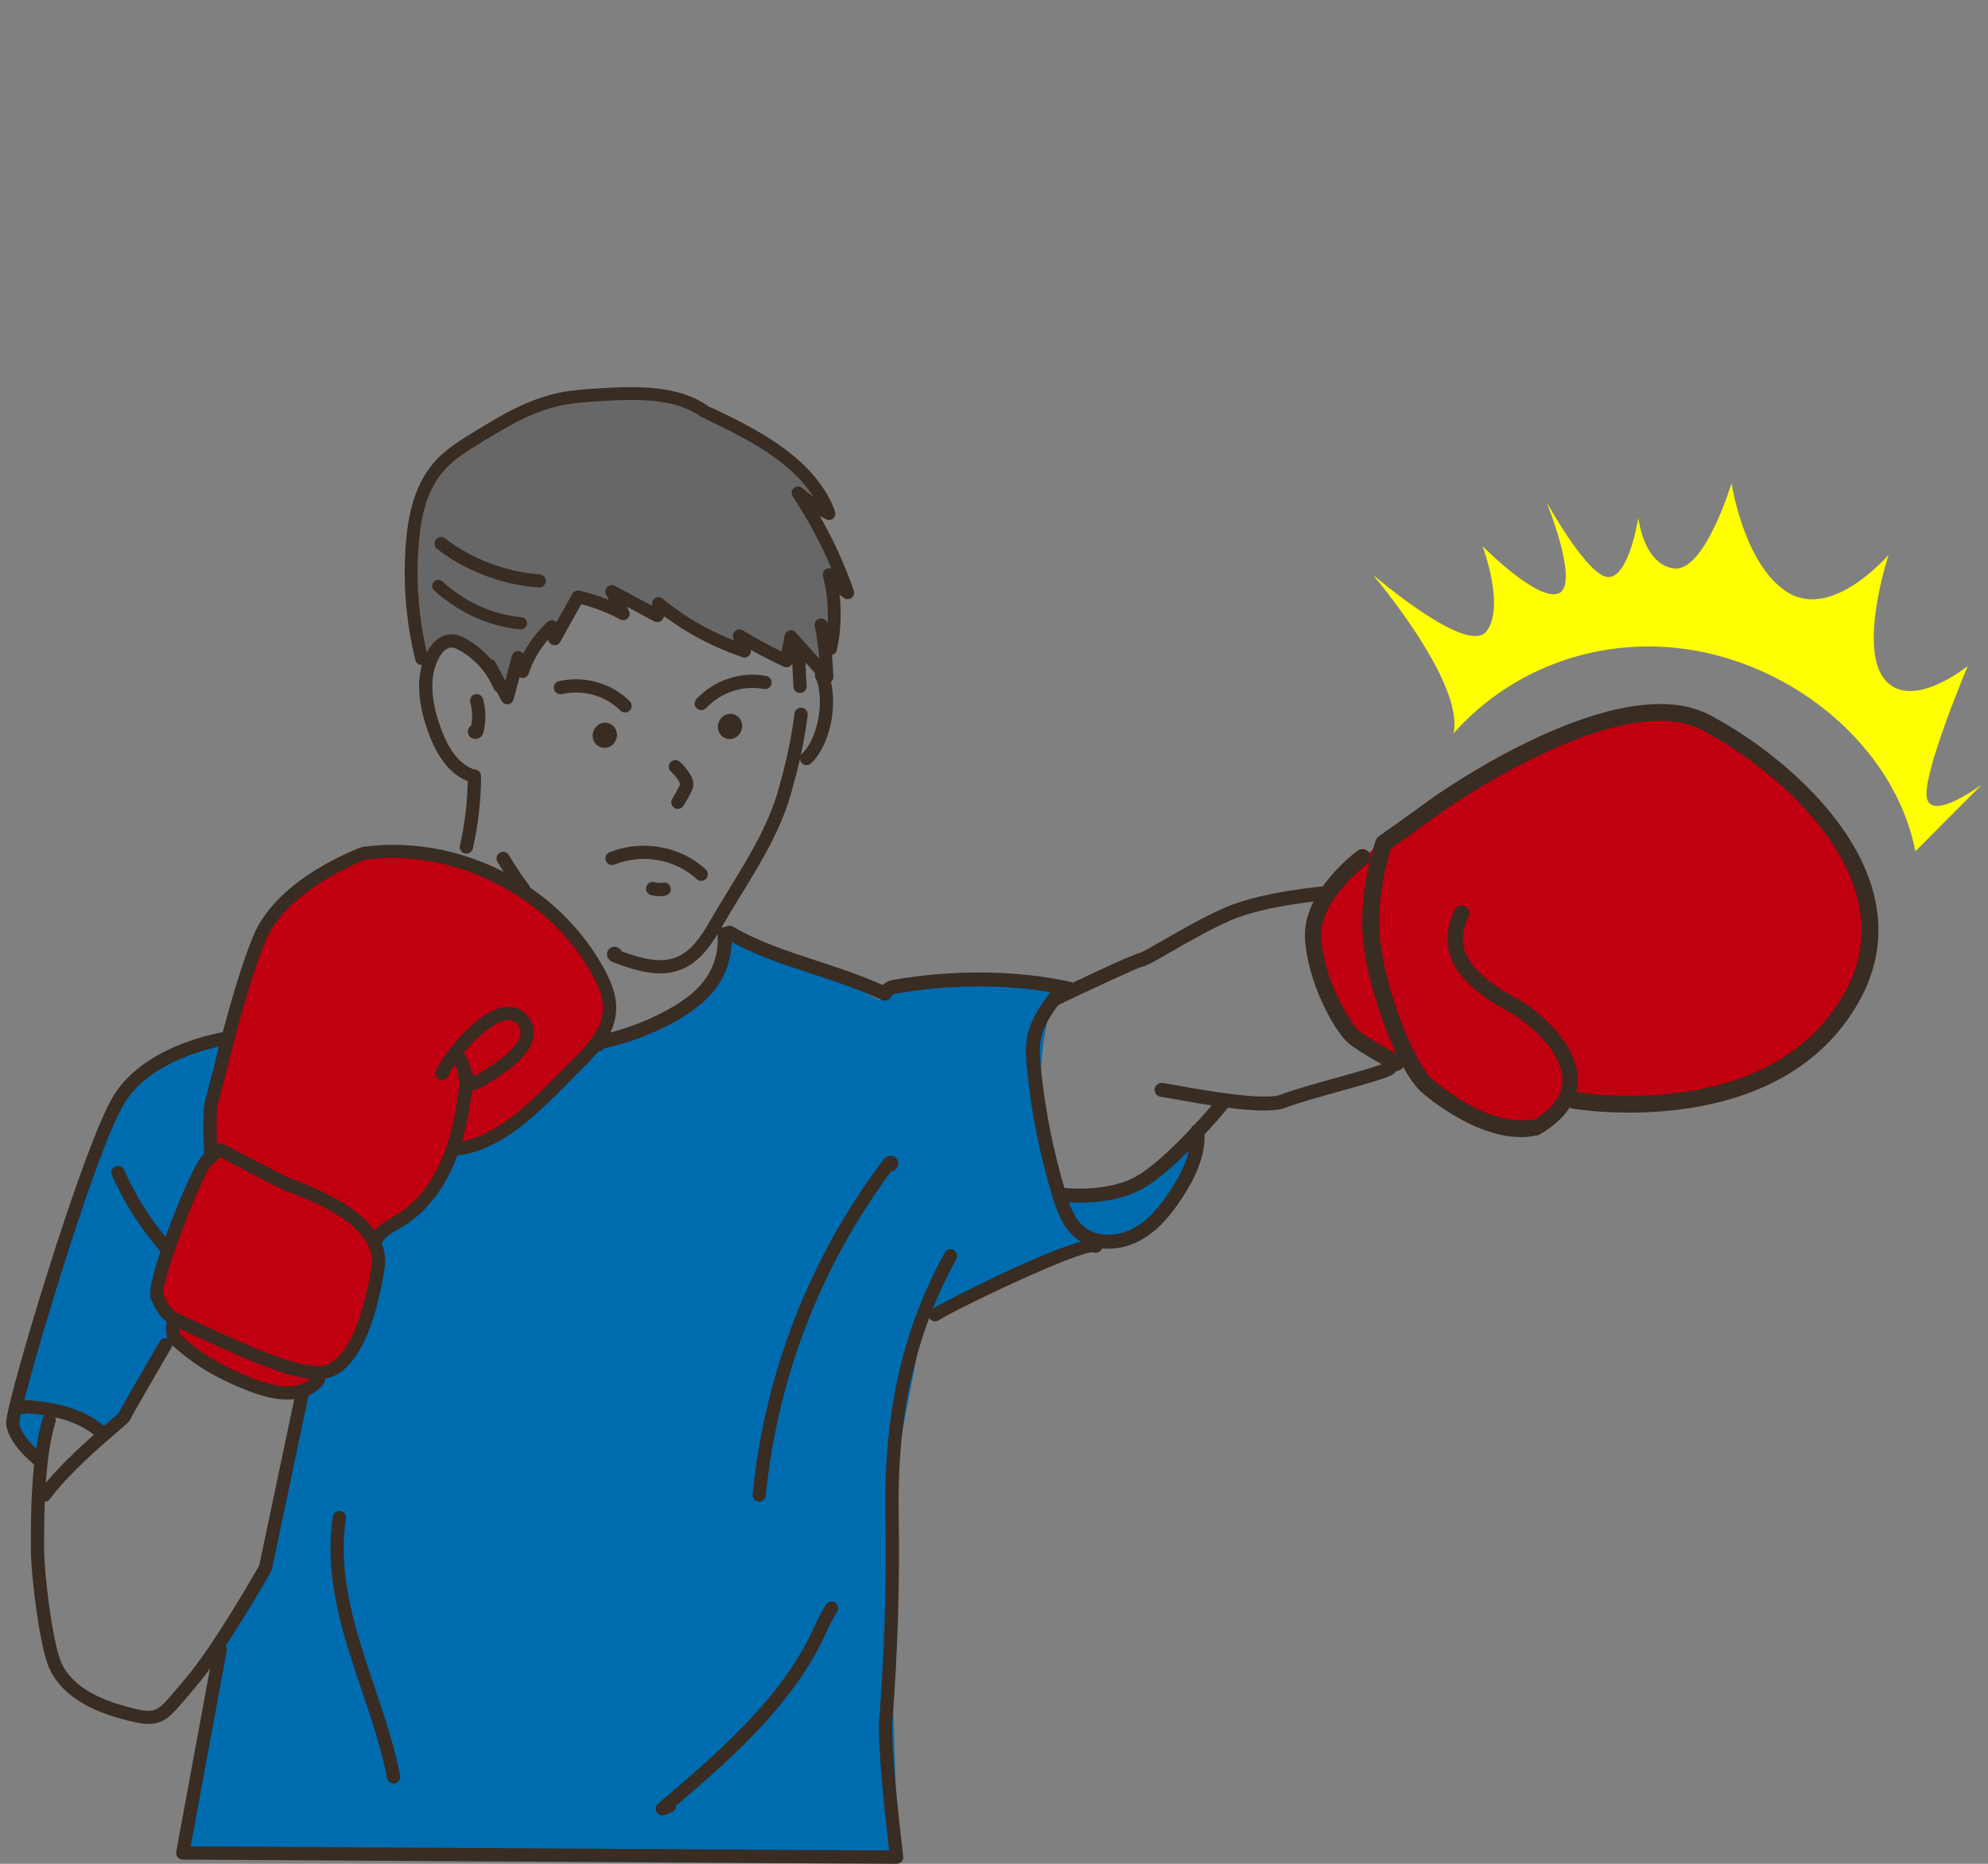<?xml version="1.0" encoding="UTF-8"?><svg id="_レイヤー_2" xmlns="http://www.w3.org/2000/svg" xmlns:xlink="http://www.w3.org/1999/xlink" viewBox="0 0 80 75"><rect x="0" y="0" width="80" height="75" fill="#808080" stroke="none"/><defs><style>.cls-1,.cls-2{fill:none;}.cls-3{fill:#006cb0;}.cls-4{fill:#ff0;}.cls-5{fill:#686767;}.cls-6{fill:#c00010;}.cls-7{fill:#382c23;}.cls-2{clip-path:url(#clippath);}</style><clipPath id="clippath"><rect class="cls-1" width="80" height="75"/></clipPath></defs><g id="_レイヤー_1-2"><g class="cls-2"><path class="cls-3" d="m48.274,45.57s-2.209,3.479-5.743,2.319c.497,1.325.663,2.154,2.816,1.878,2.154-.276,3.258-3.755,2.927-4.197Z"/><path class="cls-3" d="m9.067,41.781s-3.868.839-4.473,2.47c-.606,1.631-3.961,12.302-3.961,12.302,0,0-.233.746-.047,1.025.186.28.932,1.072.932,1.072l.513-1.957,2.144.839.979-.792,1.771-2.843s.233-.792-.093-1.072c-.373-.466-.513-.979-.513-.979l1.072-3.821,1.025-1.724s-.047-1.678.047-2.19c.093-.513.606-2.33.606-2.33Z"/><path class="cls-3" d="m42.57,39.7s-4.127-.925-7.19.535c-2.21-1.176-6.119-2.754-6.119-2.754,0,0-.229,3.519-5.048,4.436-.655.571-3.978,3.825-4.666,4.054-.688.229-1.224.382-1.224.382,0,0-.994,2.218-3.213,3.595.106,1.037-.076,2.218-.535,3.366-.459,1.147-.852,1.797-1.3,1.989,0,0-.688.765-1.147.994-.229,1.759-1.3,6.808-1.53,6.731-.229-.076-1.606,3.289-1.606,3.289l-1.453,8.338,28.608.229s-.494-13.689-.341-14.607c.153-.918,1.182-6.199,1.411-7.27.535-.382,6.961-2.907,6.961-2.907,0,0-1.759-.688-2.218-5.125-.354-3.16.612-5.278.612-5.278Z"/><path class="cls-6" d="m53.246,36.259s1.826-2.13,2.982-2.86c1.156-.73,7.303-4.99,10.103-4.93,2.8.061,6.512,2.982,7.364,4.625.852,1.643,3.226,4.808.365,7.607-1.826,2.13-5.964,4.564-10.833,3.652-1.095.852-2.434,1.4-4.443.365-1.704-.791-2.069-2.13-2.069-2.13,0,0-.669-.243-1.217-.304-.548-.061-1.156-.913-1.826-1.948-.669-1.035-.791-2.982-.426-4.078Z"/><path class="cls-5" d="m24.717,24.002l.151.644-1.666-.757-.72,1.704-.417-.341-1.023,1.212v.492s-.379-.568-.379-.568l-.379,1.666-.795-1.363s-.706-.84-1.023-.871-1.174.644-1.174,1.06c-.326-.377-.644-2.765-.53-4.999.114-2.235.227-3.068,1.666-3.787,1.439-.72,3.977-2.462,6.628-2.235,2.651.227,4.924,1.629,5.037,1.666.114.038,2.765,1.401,2.803,2.803-.783-.491-.72-.303-.72-.303,0,0,1.894,3.03,1.818,3.75-.63-.649-.568-.379-.568-.379,0,0,.265,1.629.038,2.348-.341-.417-.227,1.212-.227,1.212l-1.212-1.212-.455.682-1.666-.833-.076.53"/><path class="cls-7" d="m24.081,42.314c-.011,0-.022,0-.034-.002l-.283-.035c-.139-.017-.243-.133-.246-.272s.096-.26.233-.283c1.09-.186,2.134-.55,3.104-1.082.747-.41,1.245-.824,1.568-1.302.343-.507.503-1.122.451-1.732-.014-.154.102-.29.256-.303.159-.013.29.102.303.256.062.737-.131,1.48-.545,2.093-.374.556-.935,1.026-1.764,1.481-.884.484-1.826.837-2.807,1.051-.051.079-.139.13-.237.13Z"/><path class="cls-7" d="m35.607,40.265c-.039,0-.079-.008-.117-.026-.999-.458-1.944-.767-2.858-1.066-1.186-.387-2.305-.754-3.42-1.4-.134-.078-.18-.249-.103-.383.079-.134.251-.18.384-.102,1.063.617,2.156.974,3.312,1.352.868.284,1.764.576,2.717.998.11-.105.249-.178.394-.203,2.432-.428,5.045-.399,7.168.078.141.031.234.165.217.308-.017.141-.137.247-.278.247h-.006l-.561-.012c-.102-.002-.188-.057-.236-.139-1.904-.317-4.123-.295-6.206.072-.059.01-.125.063-.157.125-.05.096-.147.152-.249.152Z"/><path class="cls-7" d="m44.589,50.249c-.467,0-.939-.131-1.328-.455-.51-.426-.738-1.074-.912-1.647-.505-1.67-.85-3.395-1.022-5.126-.042-.419-.073-.831,0-1.251.154-.874.744-1.598,1.218-2.179.099-.12.274-.138.396-.04.12.098.138.275.04.395-.456.559-.972,1.192-1.101,1.922-.062.35-.033.719.005,1.098.169,1.695.506,3.384,1.001,5.019.157.519.343,1.052.734,1.379.472.394,1.269.432,1.936.091.703-.36,1.199-1.029,1.553-1.571.597-.917.851-1.662.8-2.347-.012-.155.104-.289.259-.301.152-.009.288.104.3.259.08,1.069-.468,2.05-.888,2.695-.392.601-.946,1.344-1.768,1.764-.353.18-.784.296-1.223.296Z"/><path class="cls-7" d="m42.397,40.501c-.104,0-.205-.059-.253-.159-.067-.14-.008-.307.132-.374.756-.363,3.249-1.552,3.578-1.618.106-.027.57-.294.979-.529.686-.395,1.625-.935,2.474-1.304,1.494-.65,3.969-.851,4.073-.859.185-.012.29.104.302.258.013.154-.103.29-.257.302-.025.002-2.487.203-3.894.815-.82.356-1.744.888-2.419,1.276-.67.386-.974.558-1.149.593-.214.051-1.935.849-3.445,1.574-.039.019-.08.028-.121.028Z"/><path class="cls-7" d="m43.441,48.395c-.489,0-.831-.047-.863-.052-.153-.022-.26-.164-.237-.318.022-.153.157-.26.317-.238.016.003,1.751.239,2.993-.411,1.274-.668,3.34-3.161,3.36-3.186.1-.12.275-.136.396-.038.119.099.137.275.038.395-.088.106-2.159,2.606-3.534,3.326-.818.429-1.788.521-2.47.521Z"/><path class="cls-7" d="m50.863,44.687c-.909,0-2.222-.208-3.555-.45-.298-.054-.509-.094-.576-.098-.151-.009-.273-.137-.27-.288.005-.152.124-.273.275-.273.078,0,.233.027.67.106.95.172,3.474.628,4.142.361.445-.178,1.346-.429,2.217-.672.744-.207,1.753-.489,1.959-.598.073-.078.187-.112.296-.076.146.049.226.208.176.355-.072.215-.219.284-2.279.859-.857.239-1.743.486-2.159.653-.211.084-.519.12-.896.12Z"/><path class="cls-7" d="m56.185,43.097c-.052,0-.104-.012-.153-.038-.053-.028-1.299-.69-1.765-1.078-.559-.465-1.677-2.483-1.753-4.251-.081-1.863,2.029-3.434,2.119-3.5.146-.106.35-.076.456.07.107.145.076.35-.069.457-.019.014-1.919,1.432-1.854,2.946.072,1.654,1.18,3.495,1.519,3.777.344.287,1.31.821,1.653,1.003.159.084.22.282.136.442-.059.111-.172.174-.289.174Z"/><path class="cls-7" d="m61.208,45.758c-1.71,0-3.432-1.325-3.951-1.76-.997-.838-2.146-4.001-2.387-6.002-.247-2.062.464-4.097.494-4.182.023-.067.068-.125.127-.166.814-.565,2.114-1.513,2.115-1.513.308-.22,7.517-5.322,11.218-3.353,2.429,1.291,5.589,3.877,6.502,6.915.47,1.562.313,3.081-.466,4.514-3.17,5.833-11.5,4.414-11.583,4.399-.185-.033-.308-.21-.274-.394.033-.184.212-.309.394-.275.079.014,7.931,1.346,10.866-4.054.689-1.268.828-2.611.413-3.993-.854-2.838-3.857-5.281-6.17-6.511-3.332-1.771-10.431,3.253-10.502,3.304h0s-1.211.883-2.032,1.456c-.135.424-.625,2.119-.427,3.773.24,1.992,1.364,4.903,2.149,5.562.51.428,2.289,1.807,3.862,1.577.192-.028.357.102.385.287.027.186-.102.358-.287.385-.147.022-.297.032-.446.032Z"/><path class="cls-7" d="m61.798,45.7c-.105,0-.209-.055-.268-.153-.087-.147-.037-.338.11-.425.802-.472,1.219-1.015,1.239-1.614.032-.97-.968-2.007-1.835-2.6-.161-.11-.336-.205-.511-.301-.184-.1-.366-.201-.537-.315-1.117-.75-2.294-1.846-1.463-3.675.07-.156.257-.225.41-.154.156.071.226.255.154.411-.519,1.141-.169,1.955,1.244,2.904.155.104.322.195.489.286.192.105.385.211.562.333,1.045.714,2.146,1.912,2.104,3.133-.027.824-.547,1.54-1.544,2.127-.049.029-.104.043-.157.043Z"/><path class="cls-6" d="m14.647,34.387s2.245-.807,5.226.877c2.981,1.684,4.139,3.613,4.42,4.314.281.702.14,2.14-.737,2.911-.877.772-2.455,2.666-2.876,2.876s-1.964.737-2.35.772c-.351.877-1.508,2.385-1.964,2.631-.456.246-1.209,1.204-1.193,1.122.017-.081.14.666,0,1.052-.14.386-.456,2.631-.737,3.052-.281.421-.998,1.294-1.228,1.263s-.552.516-.807.702c-.255.186-1.719.07-2.35-.14-.631-.21-2.701-1.578-2.911-1.789s-.175-.316-.246-.596c-.07-.281.105-.491.105-.491,0,0-.842-.456-.737-.947.105-.491,1.368-4.174,1.368-4.174l.737-1.193s0-1.719.631-4.174c.631-2.455.912-4.349,2.911-6.279,1.999-1.929,2.736-1.789,2.736-1.789Z"/><path class="cls-7" d="m8.484,46.69c-.141,0-.258-.11-.266-.252-.018-.304-.093-1.84.065-2.262.033-.09.131-.48.243-.931.343-1.37.979-3.92,1.669-5.589.965-2.335,4.241-3.525,4.38-3.575,3.902-.529,7.88,1.491,9.733,4.9.238.439.51,1.024.488,1.656-.036.98-.732,1.745-1.441,2.445-.148.146-.303.303-.464.466-1.201,1.218-2.697,2.734-4.439,2.941-.163.017-.278-.088-.296-.233-.018-.146.087-.278.233-.296,1.557-.184,2.979-1.627,4.123-2.786.162-.164.318-.323.468-.471.66-.651,1.255-1.3,1.283-2.085.018-.503-.217-1.003-.424-1.382-1.721-3.169-5.565-5.119-9.14-4.64h0c.018,0-3.14,1.151-4.013,3.263-.674,1.633-1.305,4.158-1.645,5.515-.146.587-.219.875-.262.988-.087.234-.071,1.337-.032,2.046.009.147-.104.273-.251.281-.005,0-.01,0-.015,0Z"/><path class="cls-7" d="m15.191,50.076c-.046,0-.093-.012-.135-.036-.127-.074-.169-.238-.095-.365.189-.324.511-.507.794-.668l.159-.092c1.041-.622,1.621-1.663,1.926-2.427.416-1.047.575-2.187.691-3.173.018-.145.133-.251.296-.233.146.017.25.15.233.296-.12,1.02-.286,2.201-.727,3.308-.334.84-.978,1.988-2.146,2.687l-.17.098c-.246.141-.479.273-.598.474-.049.085-.139.132-.229.132Z"/><path class="cls-7" d="m12.793,55.5c-.767,0-1.601-.318-2.169-.535l-.278-.104c-.551-.197-3.15-1.4-3.459-1.555-.414-.207-.639-.631-.82-1.059-.258-.612,1.484-4.945,1.988-5.635.038-.052.108-.148.21-.204.108-.138.344-.39.63-.39.044,0,.087.011.125.031.64.341,2.367,1.253,2.671,1.375l.115.043c3.3,1.221,3.818,2.609,3.673,3.559-.243,1.582-.887,4.266-2.466,4.464-.072.006-.146.009-.22.009Zm-4.276-8.616c-.437.452-2.026,4.656-1.952,5.181.186.431.351.66.561.765.329.165,2.891,1.347,3.4,1.529.083.03.181.067.288.108.578.221,1.448.553,2.143.494.877-.11,1.627-1.611,1.995-4.015.116-.754-.367-1.882-3.33-2.979l-.128-.048c-.354-.142-2.196-1.119-2.634-1.352-.06.037-.151.129-.206.212-.033.05-.082.086-.137.105Z"/><path class="cls-7" d="m11.561,56.317c-.389,0-.866-.082-1.449-.302-1.769-.667-2.59-1.372-2.985-1.711-.066-.057-.12-.104-.165-.137-.443-.333-.235-1.09-.211-1.175.042-.14.19-.221.33-.18.142.041.223.189.182.33-.059.2-.079.525.02.599.052.039.114.092.191.159.372.319,1.146.982,2.826,1.617,1.777.671,2.275-.12,2.296-.154.073-.123.236-.169.362-.095.126.073.172.231.101.358-.021.037-.401.692-1.497.692Z"/><path class="cls-7" d="m18.915,43.896c-.139,0-.256-.107-.266-.247-.011-.147.1-.274.247-.285.159-.011.687-.334,1.078-.629.267-.169.924-.678.975-1.137.018-.153-.037-.286-.171-.42-.112-.112-.25-.15-.428-.119-.807.14-1.99,1.542-2.325,2.248-.062.133-.22.19-.354.127-.133-.063-.189-.222-.126-.355.362-.767,1.65-2.36,2.715-2.545.347-.061.66.032.896.267.247.247.358.543.323.856-.089.795-1.089,1.444-1.202,1.516-.201.153-.949.694-1.343.722-.006,0-.013,0-.019,0Z"/><path class="cls-7" d="m1.508,58.964c-.059,0-.118-.019-.168-.059-.111-.09-1.092-.906-1.092-1.673,0-.822,3.101-11.191,4.335-13.165,1.303-2.085,4.438-2.546,4.571-2.564.147-.021.28.082.301.227.021.146-.081.28-.227.301-.03.004-3.024.447-4.194,2.319-1.265,2.022-4.24,12.257-4.253,12.883,0,.436.662,1.071.895,1.258.114.093.132.26.039.375-.053.065-.13.099-.207.099Z"/><path class="cls-7" d="m1.792,60.43c-.056,0-.112-.017-.16-.053-.117-.088-.142-.255-.053-.373.809-1.078,2.068-2.161,2.745-2.742.196-.169.398-.343.453-.401.152-.309.969-1.713,1.655-2.884.073-.127.239-.169.364-.095.127.074.169.238.095.364-.596,1.018-1.568,2.69-1.637,2.847-.031.096-.111.167-.584.573-.661.568-1.893,1.626-2.666,2.658-.052.07-.132.107-.213.107Z"/><path class="cls-7" d="m5.997,69.37c-.281,0-.629-.07-1.107-.2-1.593-.434-2.592-1.174-2.97-2.198-.337-.913-.679-3.52-.679-4.726,0-1.18,0-3.635.485-5.187.043-.141.193-.219.333-.175.141.044.219.193.175.333-.46,1.475-.46,3.875-.46,5.028s.334,3.696.646,4.542c.314.853,1.192,1.482,2.61,1.869,1.218.332,1.25.296,2.061-.672.107-.128.228-.271.362-.428,1.087-1.26,2.773-4.199,2.977-4.556l1.457-6.911c.03-.143.167-.237.315-.206.145.03.236.172.206.316l-1.466,6.951c-.006.027-.016.052-.029.076-.075.134-1.87,3.302-3.056,4.677-.134.155-.252.296-.358.422-.608.725-.902,1.043-1.502,1.043Z"/><path class="cls-7" d="m36.082,75h-.002l-28.729-.169c-.078,0-.153-.036-.203-.097-.051-.061-.071-.141-.057-.218l1.511-8.192c.026-.144.169-.241.31-.214.146.027.241.166.214.31l-1.453,7.879,28.108.165c-.117-.995-.473-4.137-.403-5.234.01-.147.134-.257.282-.249.146.009.259.136.249.282-.077,1.234.432,5.394.438,5.436.009.076-.015.152-.065.21-.051.057-.123.089-.199.089Z"/><path class="cls-7" d="m37.627,53.173c-.087,0-.173-.043-.224-.122-.08-.124-.044-.288.079-.368.233-.15,6.065-3.205,6.757-2.758.124.079.16.244.081.368-.072.113-.216.152-.333.1-.611-.049-5.417,2.224-6.216,2.738-.045.029-.095.042-.145.042Z"/><path class="cls-7" d="m6.586,50.368c-.075,0-.149-.032-.202-.093-.771-.9-1.403-1.905-1.881-2.987-.059-.135.002-.292.137-.351.136-.059.292.002.352.136.456,1.035,1.061,1.995,1.797,2.856.096.112.083.28-.029.375-.05.043-.111.064-.173.064Z"/><path class="cls-7" d="m18.72,43.59c-.081,0-.164-.032-.218-.093-.065-.075-.082-.182-.051-.274-.051-.235-.145-.45-.278-.639-.085-.12-.056-.286.064-.371.117-.084.286-.057.371.064.202.287.337.622.388.969.014.095-.032.23-.107.289-.048.037-.107.055-.169.055Z"/><path class="cls-7" d="m26.566,39.169c-.62,0-1.258-.21-1.872-.438-.224-.082-.283-.252-.265-.383.018-.123.144-.24.268-.25.133-.011.264.064.313.182.797.29,1.563.506,2.23.23.575-.239.972-.823,1.314-1.42.25-.436.514-.866.778-1.297.839-1.368,1.706-2.782,2.077-4.337.008-.028.38-1.267.564-2.744.02-.146.139-.249.298-.231.146.018.249.151.231.297-.191,1.524-.564,2.765-.58,2.817-.387,1.622-1.276,3.073-2.137,4.476-.262.426-.523.853-.771,1.284-.389.678-.85,1.347-1.572,1.646-.285.118-.58.167-.878.167Z"/><path class="cls-7" d="m18.865,31.43c-.035,0-.071-.007-.105-.022-.66-.286-1.162-.929-1.536-1.968-.474-1.321-.478-2.413-.012-3.246.232-.418.573-.663.935-.671.25-.004.463.1.625.192.705.401,1.267,1.034,1.58,1.781.058.136-.007.292-.142.349-.139.057-.293-.007-.349-.143-.269-.64-.749-1.181-1.354-1.524-.107-.061-.231-.123-.343-.123h-.007c-.244.005-.43.306-.481.398-.388.693-.371,1.636.049,2.806.321.892.729,1.435,1.245,1.659.136.058.197.215.139.35-.043.1-.142.161-.244.161Z"/><path class="cls-7" d="m19.143,29.734c-.077,0-.162-.025-.213-.068-.085-.071-.123-.215-.088-.319.023-.068.068-.124.125-.161.053-.305.039-.619-.042-.919-.039-.142.045-.288.188-.327.146-.04.287.046.326.188.12.443.123.913.009,1.357-.028.111-.113.202-.224.237-.024.008-.052.012-.081.012Zm-.211-.382h0s0,0,0,0Z"/><path class="cls-7" d="m20.416,28.342c-.094,0-.182-.051-.227-.135l-.709-1.31c-.068-.125-.021-.282.104-.35.125-.067.283-.021.35.104l.4.739.266-.996c.029-.111.128-.189.242-.192.107,0,.162.037.211.1.24-.465.572-.898.979-1.274.066-.062.162-.085.252-.057.042.013.08.037.109.068l.64-1.146c.058-.101.18-.151.283-.126.41.094.807.22,1.187.376l-.115-.225c-.051-.1-.03-.222.05-.301.081-.079.203-.096.302-.043l1.51.807c0-.015-.004-.03-.007-.045-.02-.107.029-.215.123-.271.095-.055.214-.045.296.024.827.691,1.815,1.269,2.882,1.689l-.037-.11c-.035-.103-.002-.217.083-.285s.202-.075.296-.019c.502.307,1.028.594,1.568.856l.119-.646c.018-.097.089-.175.184-.202.095-.026.197.003.263.076l.954,1.067c-.039-.444-.102-.886-.186-1.322-.025-.131.053-.259.18-.297.129-.037.263.028.312.152l.023.057c.039-.642-.023-1.292-.187-1.916-.031-.122.029-.249.144-.301.066-.03.141-.03.203-.004-.423-1.001-.947-1.975-1.563-2.907-.071-.108-.053-.251.044-.336.098-.086.242-.085.34-.001.145.125.298.244.457.356-.341-.531-.837-1.044-1.467-1.513-.866-.646-1.889-1.15-2.86-1.611-.129-.061-.184-.215-.123-.344.061-.129.218-.184.344-.123.996.472,2.044.989,2.948,1.663,1.009.751,1.708,1.62,2.02,2.514.035.099.006.21-.073.28s-.193.083-.287.035c-.086-.044-.171-.089-.254-.136.554.97,1.012,1.978,1.369,3.007.036.105.002.221-.086.288-.09.068-.211.072-.301.011-.064-.043-.127-.088-.188-.135.089.742.054,1.497-.108,2.224-.022.099-.1.175-.197.196.028.292.048.584.057.877.004.109-.062.208-.162.248-.101.041-.216.013-.288-.068l-1.099-1.228-.084.459c-.015.078-.064.146-.135.183-.071.037-.156.038-.228.005-.451-.209-.895-.435-1.325-.677.017.084-.009.171-.07.233-.068.069-.171.094-.266.062-1.151-.391-2.233-.959-3.157-1.656-.009.026-.018.053-.027.079-.026.069-.081.124-.15.15-.07.026-.146.021-.213-.014l-1.11-.593.086.168c.051.101.03.223-.051.302-.08.079-.203.096-.303.042-.485-.263-1.011-.468-1.562-.611l-.849,1.519c-.054.094-.157.146-.264.129-.106-.016-.191-.096-.214-.201l-.006-.023c-.358.411-.626.876-.78,1.365-.034.107-.134.18-.246.18h0c-.045,0-.088-.012-.126-.033l-.239.898c-.027.102-.113.177-.219.19-.01.001-.021.002-.03.002Z"/><path class="cls-7" d="m16.968,26.762c-.116,0-.222-.079-.251-.196-.391-1.582-.517-3.201-.374-4.812.084-.948.307-2.321,1.267-3.303.42-.429.937-.747,1.436-1.055,1.015-.624,2.164-1.331,3.479-1.597.526-.106,1.062-.139,1.58-.171,1.575-.098,3.213-.123,4.398.718.116.083.144.244.062.36-.083.116-.243.144-.36.061-1.05-.745-2.526-.72-4.068-.624-.5.031-1.018.063-1.51.162-1.224.247-2.284.9-3.31,1.53-.473.291-.962.592-1.337.976-.835.854-1.038,2.045-1.122,2.988-.137,1.554-.016,3.116.362,4.642.034.138-.051.278-.189.312-.021.005-.041.008-.062.008Z"/><path class="cls-7" d="m25.152,28.671c-.068,0-.136-.026-.188-.078-.602-.6-1.5-.856-2.352-.664-.14.033-.285-.057-.318-.201-.032-.144.058-.286.201-.318,1.028-.231,2.115.079,2.846.807.104.104.104.272,0,.377-.052.052-.12.078-.188.078Z"/><path class="cls-7" d="m28.222,28.576c-.065,0-.131-.024-.183-.073-.107-.101-.112-.27-.011-.376.721-.766,1.799-1.12,2.808-.925.145.028.238.168.211.312-.028.144-.163.239-.312.211-.831-.161-1.721.133-2.319.767-.052.056-.123.084-.193.084Z"/><path class="cls-7" d="m24.824,29.505c.037.276-.151.538-.419.584-.268.046-.515-.141-.552-.417-.037-.276.151-.538.419-.584s.515.141.552.417Z"/><path class="cls-7" d="m29.863,29.148c.037.276-.151.538-.419.584-.268.046-.515-.141-.552-.417-.037-.276.151-.538.419-.584.268-.046.515.141.552.417Z"/><path class="cls-7" d="m28.219,35.448c-.065,0-.13-.024-.182-.072-.858-.801-2.189-1.037-3.307-.587-.139.055-.291-.011-.347-.148-.055-.136.011-.292.147-.346,1.306-.526,2.861-.248,3.869.691.107.1.113.269.014.376-.053.056-.124.085-.195.085Z"/><path class="cls-7" d="m26.54,36.063c-.12,0-.239-.017-.354-.051-.141-.042-.221-.19-.179-.331.042-.141.19-.221.331-.18.107.032.226.037.338.016.151-.028.285.067.312.211.027.145-.067.284-.211.312-.079.015-.159.023-.238.023Z"/><path class="cls-7" d="m27.28,32.551c-.048,0-.096-.013-.139-.039-.126-.077-.165-.241-.089-.366.106-.173.204-.352.294-.536.023-.059.022-.082-.014-.146-.087-.157-.198-.295-.33-.411-.111-.097-.123-.265-.025-.376.095-.111.266-.122.375-.026.18.157.33.343.446.554.053.095.121.242.101.412-.012.094-.049.172-.073.223-.097.2-.204.394-.318.582-.051.082-.138.128-.228.128Z"/><path class="cls-7" d="m35.644,69.515c-.007,0-.014,0-.021,0-.147-.011-.257-.14-.245-.286.216-2.743.301-5.526.253-8.272-.069-4.106.688-7.458,2.387-10.55.072-.13.236-.175.361-.105.129.071.177.233.105.362-1.651,3.007-2.389,6.275-2.32,10.284.048,2.763-.038,5.564-.255,8.323-.011.14-.128.245-.266.245Z"/><path class="cls-7" d="m26.653,73.051c-.093,0-.182-.048-.23-.132-.064-.111-.04-.253.058-.337,2.271-1.931,4.844-4.119,6.166-6.857l.129-.273c.137-.294.278-.599.465-.887.08-.124.245-.158.368-.079.124.08.159.245.079.368-.166.257-.294.531-.43.822l-.131.28c-1.3,2.688-3.715,4.827-5.929,6.714.005.113-.063.221-.175.262l-.278.102c-.03.011-.062.016-.092.016Z"/><path class="cls-7" d="m15.839,71.766c-.125,0-.236-.088-.262-.215-.233-1.195-.633-2.378-1.019-3.522-.179-.529-.357-1.059-.522-1.592-.459-1.487-.946-3.445-.642-5.408.021-.146.16-.245.304-.222.146.023.245.159.222.304-.287,1.855.184,3.737.626,5.169.162.529.34,1.054.517,1.578.393,1.161.797,2.361,1.038,3.59.028.144-.066.284-.211.312-.017.003-.034.005-.051.005Z"/><path class="cls-7" d="m21.067,36.035c-.081,0-.16-.037-.213-.106-.303-.402-.584-.823-.837-1.251-.074-.127-.032-.29.094-.365.129-.075.29-.032.365.094.242.411.513.815.804,1.202.088.118.064.285-.053.373-.048.036-.104.054-.16.054Z"/><path class="cls-7" d="m18.768,34.35c-.02,0-.039-.002-.059-.007-.144-.033-.233-.175-.201-.319.209-.917.314-1.859.315-2.799,0-.147.12-.266.267-.266h0c.147,0,.267.12.267.267,0,.979-.112,1.96-.329,2.916-.028.124-.138.207-.26.207Z"/><path class="cls-7" d="m32.458,30.788c-.069,0-.139-.027-.191-.081-.103-.106-.1-.274.006-.377.186-.179.338-.422.466-.743.22-.554.3-1.16.23-1.753-.028-.235-.073-.4-.145-.533-.07-.13-.021-.291.108-.361.128-.069.291-.022.36.109.134.249.18.517.205.723.079.682-.013,1.377-.266,2.013-.156.392-.349.696-.589.929-.052.05-.119.075-.186.075Z"/><path class="cls-7" d="m32.196,27.885c-.14,0-.257-.108-.266-.249-.029-.456-.051-.913-.061-1.371-.003-.147.114-.269.261-.272.165-.009.269.113.272.26.01.45.029.899.059,1.348.01.147-.102.273-.248.283-.006,0-.012,0-.018,0Z"/><path class="cls-7" d="m4.172,57.99c-.066,0-.133-.025-.185-.075-.778-.751-1.913-.968-2.904-1.042-.052.026-.109.037-.174.025l-.264-.053c-.137-.028-.229-.155-.212-.293.018-.138.162-.241.276-.234,1.166.052,2.634.237,3.646,1.214.106.102.109.271.007.377-.052.054-.122.082-.191.082Z"/><path class="cls-7" d="m21.7,23.643c-.006,0-.013,0-.019,0-1.47-.105-2.923-.657-4.092-1.554-.117-.09-.139-.257-.049-.373.089-.117.258-.139.373-.049,1.087.834,2.438,1.348,3.805,1.445.147.01.258.138.247.285-.01.14-.127.247-.266.247Z"/><path class="cls-7" d="m20.962,25.322c-.007,0-.014,0-.021,0-1.248-.106-2.479-.661-3.469-1.563-.1-.091-.106-.245-.016-.345.09-.099.246-.107.346-.016.909.83,2.038,1.34,3.18,1.437.135.011.234.13.223.264-.011.127-.117.224-.243.224Z"/><path class="cls-4" d="m66.34,26.014c-3.143,0-5.957,1.359-7.849,3.502h0c.462-2.038-3.25-6.394-3.25-6.394,0,0,3.803,3.28,4.573,2.286.771-.994-.154-3.429-.154-3.429,0,0,2.261,2.286,3.083,1.889.822-.398-.509-3.669-.509-3.669,0,0,1.69,3.073,2.513,3.023.822-.05,1.182-2.386,1.182-2.386,0,0,.206,1.889,1.439,2.038,1.233.149,2.312-3.429,2.312-3.429,0,0,.514,3.38,2.312,4.423,1.798,1.044,4.008-1.541,4.008-1.541,0,0-1.233,3.727-.154,5.02,1.079,1.292,3.34-.547,3.34-.547,0,0-1.85,4.374-1.644,5.318.206.944,2.21-.547,2.21-.547l-2.672,2.684h0c-.915-4.606-5.71-8.241-10.74-8.241Z"/><path class="cls-7" d="m30.551,60.428c-.009,0-.018,0-.026-.001-.146-.014-.253-.145-.238-.291.48-4.878,2.292-9.527,5.24-13.443.147-.196.331-.207.452-.153.113.05.193.205.171.326-.026.144-.146.254-.283.262-2.84,3.818-4.584,8.329-5.051,13.06-.013.137-.129.24-.265.24Z"/></g></g></svg>